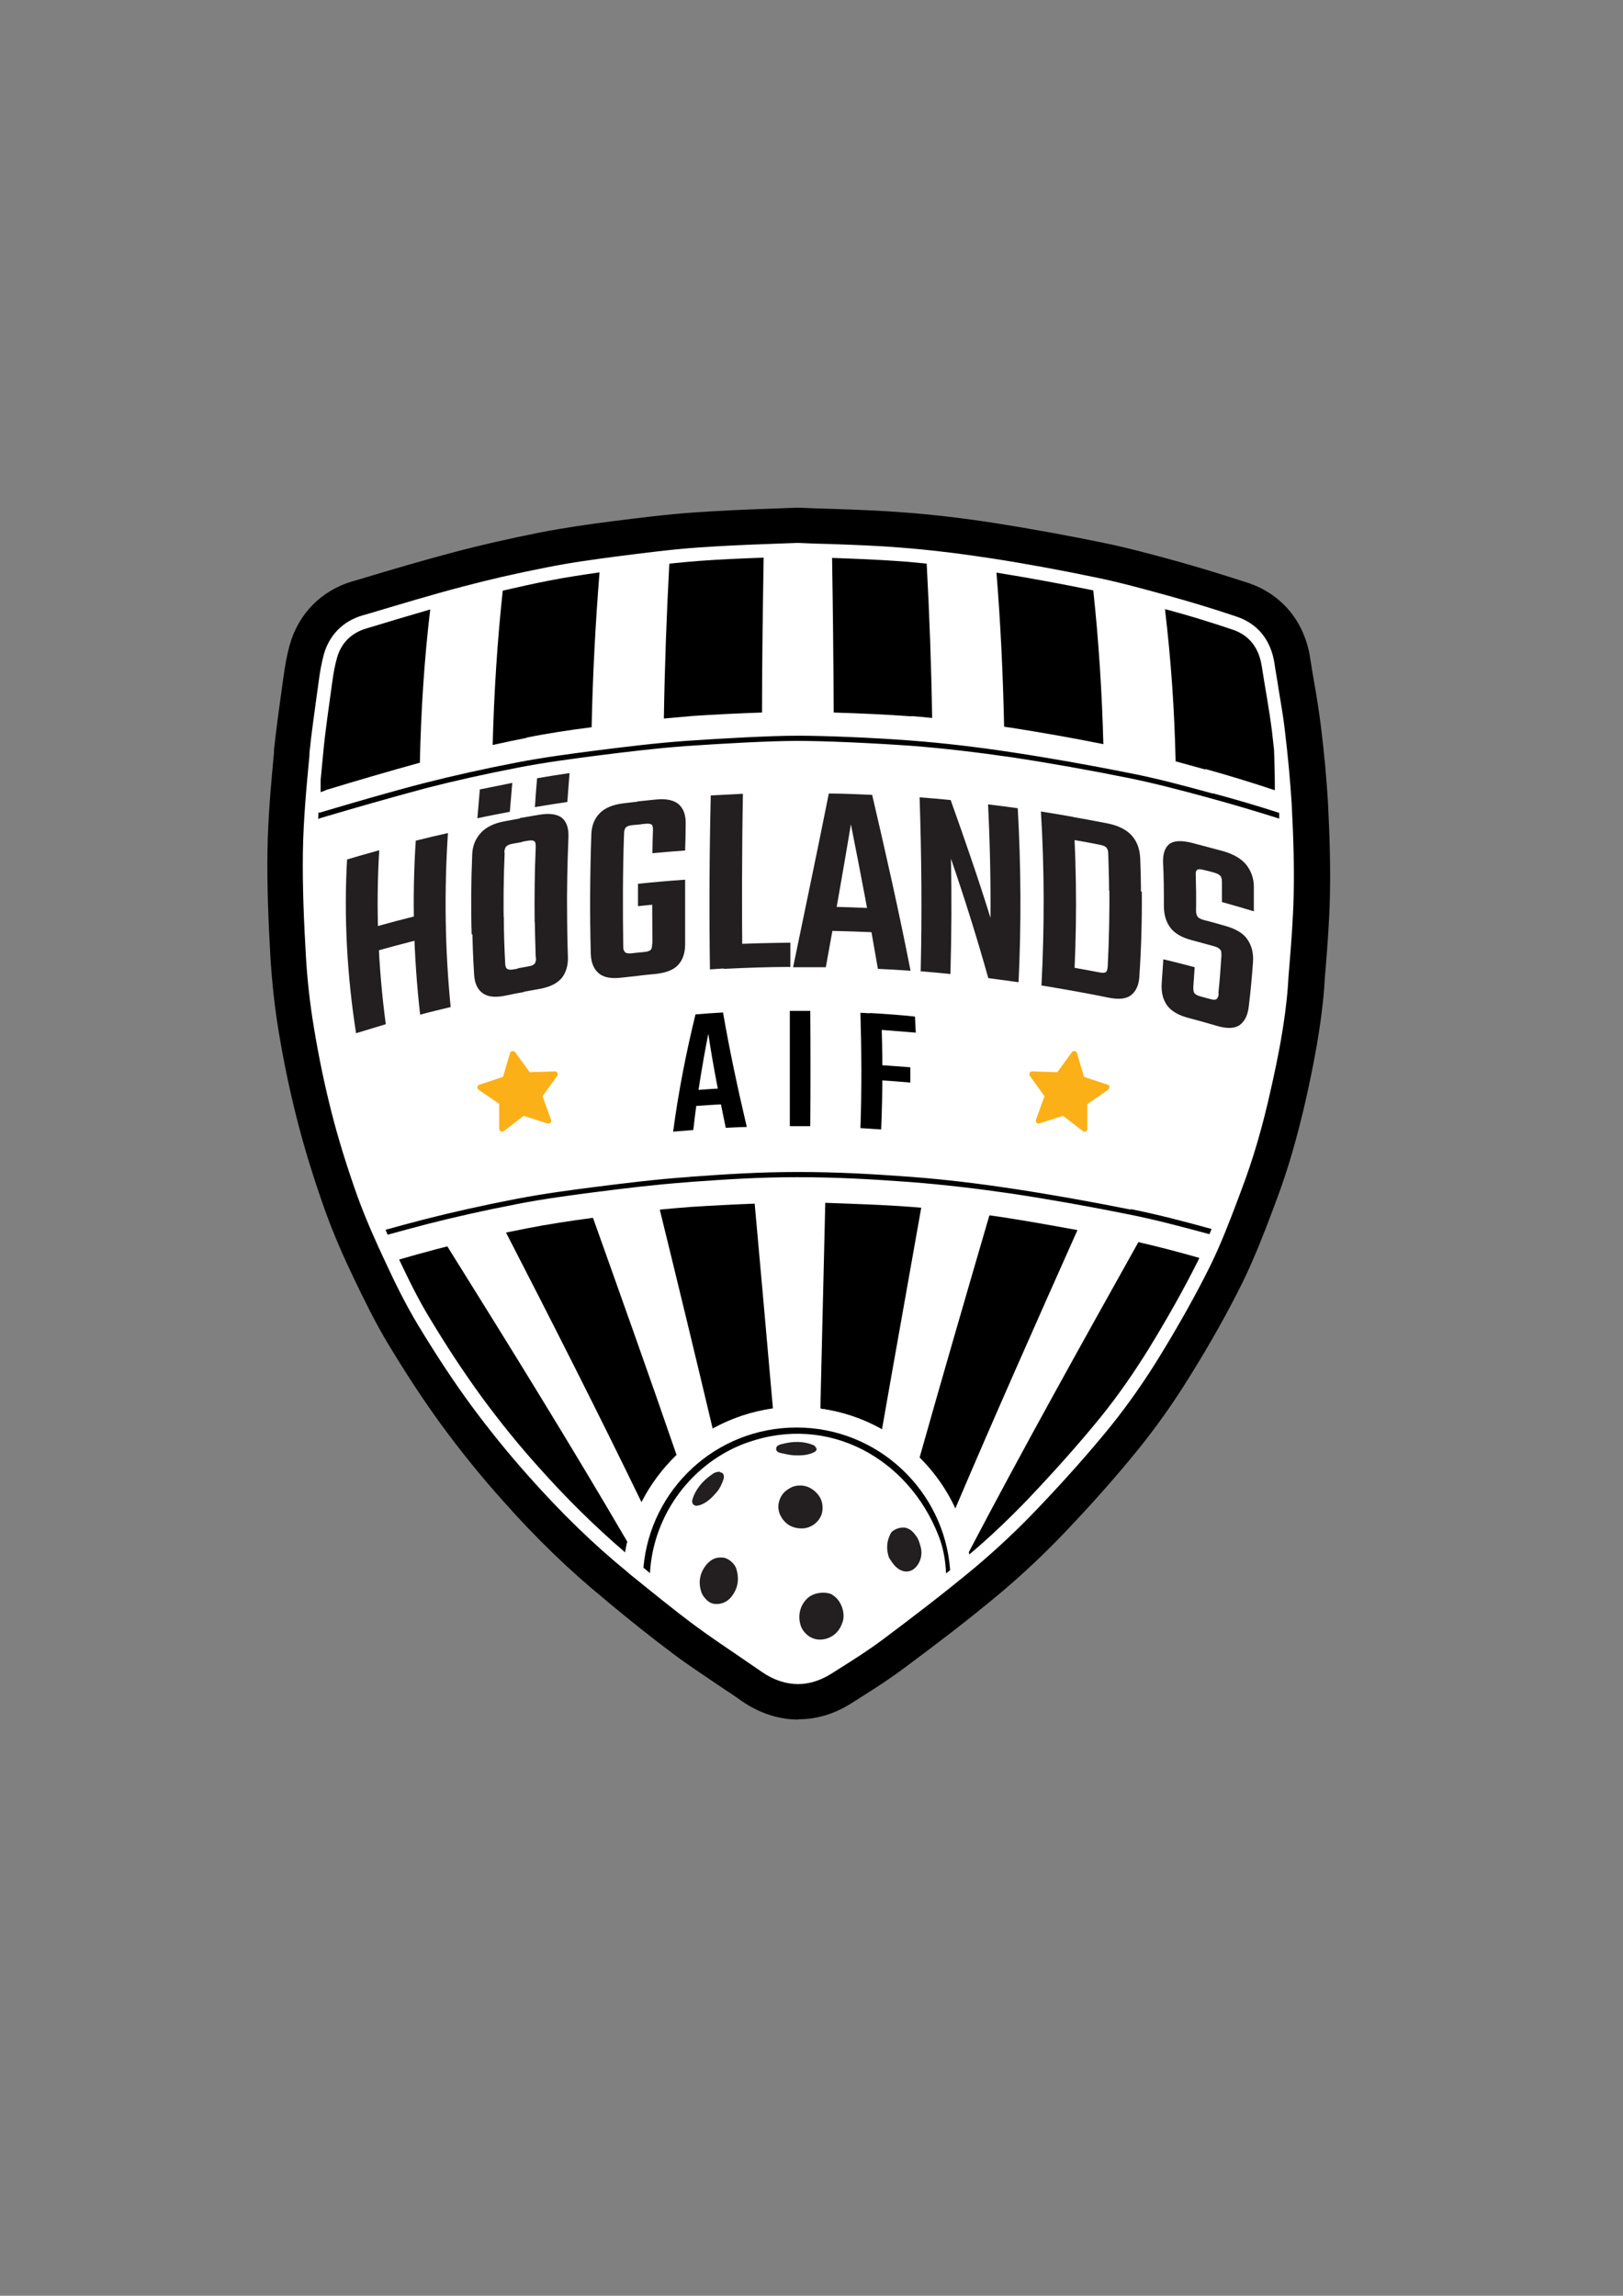 <?xml version="1.0" encoding="UTF-8"?>
<svg xmlns="http://www.w3.org/2000/svg" version="1.1" viewBox="0 0 595.3 841.9">
  <rect x="0" y="0" width="595.3" height="841.9" fill="#808080" stroke="none"/>
  <defs>
    <style>
      .cls-1 {
        fill: #fcb017;
      }

      .cls-1, .cls-2, .cls-3, .cls-4 {
        stroke-width: 0px;
      }

      .cls-2 {
        fill: #000;
      }

      .cls-3 {
        fill: #231f20;
      }

      .cls-4 {
        fill: #fff;
      }
    </style>
  </defs>
  <g id="Sköld">
    <path id="Svart_sköld" data-name="Svart sköld" class="cls-2" d="M292.8,630.6c-7.1,0-14.3-2.3-20.9-6.9-2.9-2.1-5.9-4-9-6.1-5.1-3.5-10.5-7-15.7-10.9-8.3-6.2-16.4-12.7-24.1-19.1l-1.4-1.2c-12.6-10.3-24.9-22.1-37.3-36.1-7.9-8.8-15.4-18.1-22.3-27.5-6.5-8.9-12.9-18.6-19.7-29.9-4.9-8.1-9-16.6-12.8-24.5-3.5-7.3-7.4-16.1-10.7-25.4-3.8-10.8-7.1-21.4-9.7-31.5-2.6-10.1-4.9-20.8-6.9-32.7-1.5-8.9-2.5-18.2-3.1-27.5-.7-12.5-1.3-25.9-1.1-39.2.2-12.3,1.3-24.4,2.4-36.2v-.9c.8-7.5,1.8-14.8,2.8-21.9.3-1.9.5-3.8.8-5.7.4-2.7,1-6.8,2.2-11,3.2-11.3,11.5-19.8,22.9-23.2l2.8-.8c11.2-3.4,22.8-6.8,34.5-9.9,9.7-2.6,20-4.9,31.4-7.2,9.3-1.8,18.5-3.1,26.3-4.1,10.4-1.3,20.5-2.6,30.8-3.3,8.8-.6,17.6-1,26.1-1.3,3.6-.1,7.2-.3,10.8-.4h.8s.8,0,.8,0c3.8.2,7.5.3,11.3.4,8.6.3,17.6.6,26.5,1.3,10.8.8,22,2.1,34.1,4,12.6,2,25.9,4.4,39.5,7.2,9.2,1.9,18,4.3,27.8,7,8.5,2.4,16.9,5,25.2,7.7,12.4,4.2,20.7,14.3,22.7,27.8.4,2.8.9,5.6,1.4,8.5.9,5,1.7,10.2,2.4,15.5,1.4,11.2,2.2,20.4,2.7,29,.7,13.6.9,24.1.7,33.9-.2,9.2-.9,18.3-1.6,27-.2,2.3-.4,4.5-.5,6.8-1.1,14.2-3.9,28-6.4,39.5-3.4,15.1-7,27.5-11.3,38.8l-1.3,3.5c-3.2,8.5-6.6,17.2-10.8,25.9-5.5,11.1-11.7,22.2-19.1,34.1-6,9.8-12.4,18.8-18.9,26.9-8,9.9-16.9,20-27.2,30.8-7.7,8.1-15.8,15.7-23.9,22.5-11.8,9.9-24,19.1-34.6,27-5.6,4.2-11.3,7.9-16.9,11.4l-3,1.9c-6.1,3.9-12.7,5.9-19.3,5.9Z"/>
    <path id="Vit_botten" data-name="Vit botten" class="cls-4" d="M292.8,617.6c-4.5,0-9.1-1.5-13.4-4.5-3-2.1-6.2-4.2-9.2-6.3-5-3.4-10.2-6.9-15.2-10.6-8.1-6-16-12.5-23.7-18.7l-1.4-1.2c-12.1-9.9-23.8-21.2-35.8-34.7-7.6-8.5-14.8-17.4-21.5-26.5-6.3-8.6-12.5-18-19.1-28.9-4.6-7.6-8.6-15.7-12.1-23.3-3.3-7-7.1-15.4-10.3-24.2-3.7-10.4-6.9-20.6-9.4-30.4-2.5-9.8-4.7-20.1-6.6-31.7-1.4-8.4-2.4-17.2-2.9-26-.7-12.2-1.3-25.3-1.1-38.3.2-11.8,1.3-23.7,2.4-35.2v-.9c.7-7.2,1.8-14.4,2.7-21.3.3-1.9.5-3.8.8-5.8.3-2.3.9-5.8,1.8-9.2,2-7,7-12.1,14.1-14.2l2.8-.8c11.1-3.3,22.6-6.8,34.1-9.8,9.4-2.5,19.4-4.8,30.6-7,8.9-1.8,17.9-3,25.5-4,10.2-1.3,20.1-2.6,30-3.3,8.6-.6,17.3-1,25.7-1.3,3.6-.1,7.2-.3,10.8-.4h.2s.2,0,.2,0c3.8.2,7.6.3,11.4.4,8.5.3,17.3.6,25.9,1.3,10.5.8,21.3,2.1,33.1,3.9,12.4,1.9,25.5,4.3,38.9,7.1,8.8,1.8,17.4,4.2,26.9,6.8,8.3,2.3,16.5,4.8,24.5,7.5,7.8,2.6,12.7,8.6,14,17.4.4,2.9,1,5.9,1.4,8.8.8,4.9,1.7,9.9,2.3,14.9,1.3,10.9,2.1,19.8,2.6,28.1.7,13.2.9,23.4.7,33-.2,8.8-.9,17.7-1.6,26.3-.2,2.3-.4,4.6-.5,6.9-1,13.4-3.7,26.6-6.2,37.7-3.2,14.5-6.7,26.2-10.8,37l-1.3,3.5c-3.1,8.2-6.3,16.6-10.3,24.7-5.3,10.7-11.4,21.5-18.5,33.1-5.7,9.3-11.8,17.9-17.9,25.5-7.8,9.6-16.5,19.4-26.6,30-7.4,7.8-15.1,15-22.8,21.5-11.6,9.7-23.6,18.8-34,26.6-5.2,3.9-10.7,7.4-16.1,10.8l-3,1.9c-4,2.5-8.1,3.8-12.3,3.8Z"/>
  </g>
  <g id="Layer_2" data-name="Layer 2">
    <g id="Understreck">
      <path class="cls-2" d="M164,457.1c-1.4.4-2.9.7-4.3,1.1-4.5,1.2-8.9,2.4-13.3,3.7,3.5,7.4,7.1,14.8,11.4,21.8,5.9,9.8,12.1,19.3,18.8,28.5,6.6,9,13.7,17.8,21.2,26.1,9.8,11,20.3,21.4,31.5,31,.2-1.3.5-2.6.8-3.9-20.8-35.6-43.2-71.8-66-108.3Z"/>
      <path class="cls-2" d="M248.2,533.7c-9.9-28.8-20.3-57.9-30.7-87.1-8.2,1.1-16.3,2.3-24.4,3.9-2.5.5-5,1-7.5,1.5,17.1,33.2,33.9,66.3,49.7,98.9,3.3-6.5,7.7-12.3,12.8-17.3Z"/>
      <path class="cls-2" d="M276.9,441.4c-7.8.3-15.6.7-23.4,1.2-3.8.3-7.7.6-11.5,1,6.6,26.9,13.1,53.7,19.4,80.3,6.7-3.7,14.2-6.3,22.1-7.4-2.2-24.9-4.4-50-6.7-75.2Z"/>
      <path class="cls-2" d="M337.9,442.9c-1.2-.1-2.4-.2-3.6-.3-10.5-.8-20.9-1.1-31.6-1.5-.6,25.3-1.2,50.5-1.8,75.5,8.1,1.1,15.7,3.7,22.6,7.6,4.7-26.9,9.6-54,14.4-81.3Z"/>
      <path class="cls-2" d="M350.4,553.2c14.3-33.6,29.5-67.8,44.8-102.1-8.3-1.5-16.5-3-24.8-4.3-2.5-.4-5-.8-7.5-1.1-8.7,29.8-17.3,59.4-25.6,88.8,5.4,5.4,9.9,11.7,13.1,18.7Z"/>
      <path class="cls-2" d="M355,570.5"/>
      <path class="cls-2" d="M417.5,455.6c-21.4,38.3-42.6,76.3-62.2,113.7,0,.3.1.6.2.8-.2.1-.3.3-.5.4,7.9-6.6,15.3-13.7,22.4-21.1,9.1-9.6,18-19.5,26.3-29.7,6.4-7.9,12.2-16.3,17.6-25,6.5-10.6,12.7-21.5,18.3-32.7.1-.2.2-.5.3-.7-7.4-2.1-14.9-4.1-22.4-5.8Z"/>
    </g>
    <g id="_Överstreck" data-name="Överstreck">
      <path class="cls-2" d="M119.3,289.8c11.5-3.5,23.1-6.9,34.7-10.1.4-18.9,1.6-37.7,3.8-56.2-7.9,2.3-15.7,4.6-23.5,7-5.4,1.6-9.2,5.3-10.7,10.8-.8,2.8-1.3,5.7-1.7,8.6-1.2,8.9-2.6,17.9-3.4,26.8-.3,3.1-.6,6.3-.9,9.4,0,1.5,0,2.9,0,4.4.5-.2,1.1-.4,1.7-.6Z"/>
      <path class="cls-2" d="M193.1,270.5c7.9-1.6,15.9-2.8,23.9-3.8.4-19.1,1.4-38.1,2.9-56.8-6.2.9-12.3,1.8-18.4,3-5.7,1.1-11.4,2.4-17.1,3.7-2,18.6-3.2,37.5-3.7,56.6,4.1-.9,8.3-1.8,12.4-2.6Z"/>
      <path class="cls-2" d="M253.5,262.6c8.7-.6,17.4-1,26-1.3,0-19.1.3-38.1.6-56.8-7.9.3-15.8.6-23.7,1.2-3.6.3-7.3.6-10.9,1-1,18.7-1.7,37.7-2,56.8,3.4-.3,6.7-.6,10.1-.9Z"/>
      <path class="cls-2" d="M334.3,262.6c2.5.2,5,.4,7.6.7-.3-19.1-1-38-2-56.6-3.4-.3-6.7-.7-10.1-.9-8.2-.6-16.3-.9-24.6-1.2.3,18.7.5,37.6.6,56.7,9.6.3,19.1.7,28.5,1.4Z"/>
      <path class="cls-2" d="M370.4,266.8c11.5,1.8,22.9,3.8,34.3,6.1-.5-19-1.7-37.8-3.7-56.4-11.8-2.4-23.6-4.6-35.5-6.5,1.5,18.6,2.4,37.5,2.8,56.5.7.1,1.4.2,2,.3Z"/>
      <path class="cls-2" d="M442.1,282c8.6,2.4,17.1,5,25.5,7.8,0-5-.1-10-.3-14.9-.3-2.4-.5-4.8-.8-7.1-1-7.9-2.5-15.7-3.7-23.5-1-6.5-4.4-11.3-10.7-13.4-8-2.7-16.1-5.2-24.3-7.4-.2,0-.3,0-.5-.1,2.2,18.4,3.5,37,3.9,55.8,3.6,1,7.3,2,10.9,3Z"/>
    </g>
    <path id="Vit_boll-bg" data-name="Vit boll-bg" class="cls-4" d="M355.5,571.1c-4.8-30.6-31.3-54.1-63.2-54.1s-58,23.1-63,53.3c1.2,1.1,2.5,2.1,3.8,3.1,1.8,1.5,3.7,3,5.5,4.5,1.2-21.9,15.8-40.8,35.7-47.9,29.5-10.5,59,5.7,70.1,34.3,1.6,4.1,2.5,8.8,2.7,13.7,2.7-2.1,5.3-4.3,7.9-6.5.2-.1.3-.3.5-.4Z"/>
    <path id="Vit_boll-bg-2" data-name="Vit boll-bg" class="cls-4" d="M355.5,570.1c-4.8-30.6-31.3-54.1-63.2-54.1s-58,23.1-63,53.3c1.2,1.1,2.5,2.1,3.8,3.1,1.8,1.5,3.7,3,5.5,4.5,1.2-21.9,15.8-40.8,35.7-47.9,29.5-10.5,59,5.7,70.1,34.3,1.6,4.1,2.5,8.8,2.7,13.7,2.7-2.1,5.3-4.3,7.9-6.5.2-.1.3-.3.5-.4Z"/>
    <path id="Svart_bollinje" data-name="Svart bollinje" class="cls-2" d="M274.2,529c29.5-10.5,59,5.7,70.1,34.3,1.6,4.1,2.5,8.7,2.7,13.7.5-.4,1-.8,1.5-1.2-2.1-29.2-26.6-52.3-56.3-52.3s-53.7,22.7-56.2,51.4c.8.7,1.6,1.3,2.4,2,1.2-21.9,15.8-40.8,35.7-47.9Z"/>
    <g id="Bollprickar">
      <path class="cls-3" d="M305.3,584.8c-2.5-1.3-6.7-.8-8.9,1.1-3.1,2.7-4,7-2.5,10.8.5,1.1,1.4,2.4,2.9,3.4,2.2,1.4,4.6,1.5,7,.6,2.8-1.1,4.4-3.2,5.3-6,1.1-3.4-.8-8.2-3.8-9.8Z"/>
      <path class="cls-3" d="M298.8,546.8c-2.5-2.1-5.3-2.5-8-1.6-2.7,1.2-4.3,2.8-5,5.3-.6,2-.3,4,.7,5.7,1.7,3,4.4,4.4,8,4.3,3.7-.2,7.4-3.4,7.2-7.7,0-2.4-1-4.3-2.8-5.9Z"/>
      <path class="cls-3" d="M265.1,571.2c-3-.3-5.1,1.2-6.6,3.4-2,2.9-2.4,6.2-1.1,9.7.2.3.4.8.7,1.2,1,1.3,2.2,2.5,4,2.7,3.7.3,6.1-1.8,7.6-4.9,1.2-2.5,1.2-5.2.4-7.9-.7-2.3-3.3-4.1-4.9-4.2Z"/>
      <path class="cls-3" d="M335.8,563c-.9-1.3-2-2.3-3.5-2.7-1.9-.5-5,.6-5.7,2.2-1.4,2.8-1.6,5.7-.5,8.8.7,1,1.4,2.2,2.3,3.1,3.1,3.1,7,2.4,8.9-1.8.7-1.6.9-3.5.4-5.3-.4-1.5-.8-2.9-1.8-4.2Z"/>
      <path class="cls-3" d="M264.1,539.7c-.8,0-1.7.2-2.4.6-2,1.4-3.9,2.9-5.4,5-1,1.4-1.8,2.8-2.3,4.5-.4,1.3.2,2.3,1.4,2.4.4,0,.9-.2,1.3-.2.3-.1.5-.3.7-.3,2.2-.9,3.8-2.6,5.3-4.3,1.3-1.4,2.1-3.2,2.7-5,.4-1.4-.2-2.5-1.4-2.5Z"/>
      <path class="cls-3" d="M298.7,530.1c-3.9-1.7-8-1.6-12-.5-.1,0-.3,0-.4.1-.8.3-1.7.6-1.6,1.7,0,1,1,1.3,1.8,1.5,1.6.3,3.1.7,4.7.8,2.6.1,5.2,0,7.5-1.2.4-.2.9-.7.8-1,0-.5-.5-1.2-.9-1.3Z"/>
    </g>
  </g>
  <g id="Banderollinnehåll">
    <path id="Banderollstreck" class="cls-2" d="M414.8,443.6c-15-3-29.6-5.6-43.5-7.7-13.2-2-25.2-3.4-36.9-4.3-14.8-1.1-27.5-1.8-41.8-1.8s-26.1.8-38.7,1.7l-2.3.2c-11,.8-21.7,2.1-33.5,3.6-8.5,1.1-18.5,2.4-28.4,4.3-12.5,2.4-23.6,4.9-34.2,7.6-4.7,1.2-9.4,2.5-14.1,3.8.3.6.5,1.2.8,1.8,4.6-1.3,9.2-2.5,13.7-3.7,10.5-2.7,21.6-5.2,34-7.6,9.8-1.9,19.8-3.2,28.2-4.3,11.8-1.5,22.5-2.8,33.4-3.6l2.3-.2c12.6-.9,24.6-1.7,38.6-1.7s27,.7,41.7,1.8c11.6.9,23.7,2.3,36.8,4.2,13.9,2.1,28.5,4.7,43.4,7.7,9.5,1.9,18.9,4.4,29.3,7.2.3-.6.5-1.2.8-1.9-10.5-2.9-20.1-5.4-29.7-7.3Z"/>
    <path id="Banderollstreck-2" data-name="Banderollstreck" class="cls-2" d="M444.8,291c-10.6-2.9-20.3-5.5-30-7.4-15-3-29.6-5.6-43.5-7.7-13.2-2-25.2-3.4-36.9-4.3-14.3-1.1-31.9-1.8-41.8-1.8s-28,1-41,1.9c-11,.8-21.7,2.1-33.5,3.6-8.5,1.1-18.5,2.4-28.4,4.3-12.5,2.4-23.6,4.9-34.2,7.6-12.8,3.3-25.7,7.1-38.2,10.8h-.5c0,.9,0,1.6-.1,2.3l1.2-.4c12.5-3.7,25.4-7.4,38.1-10.8,10.5-2.7,21.6-5.2,34-7.6,9.8-1.9,19.8-3.2,28.2-4.3,11.8-1.5,22.5-2.8,33.4-3.6,13-.9,30.6-1.9,40.9-1.9s27.5.8,41.7,1.8c11.6.9,23.7,2.3,36.8,4.2,13.9,2.1,28.5,4.7,43.4,7.7,9.7,2,19.2,4.5,29.8,7.4,8.4,2.3,16.8,4.8,25,7.4,0-.7,0-1.4,0-2.1-8-2.6-16.2-5-24.4-7.2Z"/>
    <g>
      <path class="cls-2" d="M273.8,413.3c-2.5,0-5,.2-7.6.3-2.4-11.5-4.7-23-6.4-34.5-2.3,11.7-4.2,23.5-5.5,35.3-2.5.2-5,.4-7.4.6,1.9-14.3,4.7-28.7,8.2-43,3.4-.3,6.8-.5,10.1-.7,2.4,13.9,5.4,27.9,8.7,41.9ZM267.7,399c0,1.9,0,3.9,0,5.8-5.2.3-10.4.6-15.6,1,0-1.9-.1-3.9-.1-5.8,5.2-.4,10.5-.8,15.7-1Z"/>
      <path class="cls-2" d="M289.7,370.7c2.5,0,5,0,7.5,0,.1,14.1.1,28.2,0,42.3-2.5,0-5,0-7.5,0,0-14.1,0-28.2,0-42.3Z"/>
      <path class="cls-2" d="M315.6,371.4c2.5.1,5.1.3,7.6.5.6,14.1.6,28.2,0,42.3-2.5-.2-5-.3-7.6-.5.5-14.1.4-28.2,0-42.3ZM335.6,372.8c.1,2,.2,3.9.3,5.9-5.6-.5-11.2-.9-16.7-1.3,0-2-.1-3.9-.2-5.9,5.5.3,11.1.7,16.6,1.3ZM333.9,391.4c0,1.9,0,3.8,0,5.6-4.7-.4-9.4-.8-14.1-1,0-1.9,0-3.8,0-5.6,4.7.3,9.4.6,14.1,1Z"/>
    </g>
    <path id="Star" class="cls-1" d="M204.4,393.4c-.2-.3-.5-.6-.9-.5l-9.2.3-5.4-7.4c-.5-.6-1.6-.4-1.8.3l-2.6,8.8-8.7,2.9c-.4.1-.6.4-.7.8,0,.4.1.8.4,1l7.6,5.2v9.2c0,.4.3.7.6.9.3.2.8.1,1.1-.1l7.3-5.6,8.7,2.8c.2,0,.3,0,.5,0s.4-.1.6-.3c.3-.3.4-.7.2-1.1l-3.1-8.6,5.4-7.5c.2-.3.3-.7,0-1.1Z"/>
    <path id="Star-2" data-name="Star" class="cls-1" d="M407,398.6c0-.4-.3-.7-.7-.8l-8.7-2.9-2.6-8.8c-.2-.7-1.3-.9-1.8-.3l-5.4,7.4-9.2-.3c-.4,0-.7.2-.9.5-.2.3-.2.8,0,1.1l5.4,7.5-3.1,8.6c-.1.4,0,.8.2,1.1.3.3.7.4,1,.3l8.7-2.8,7.3,5.6c.1.1.3.2.4.2s.4,0,.6,0c.3-.2.6-.5.6-.9v-9.2s7.6-5.2,7.6-5.2c.3-.2.5-.6.4-1Z"/>
    <g id="HÖGLANDS">
      <path class="cls-3" d="M127.3,315.2c3.9-1.2,7.9-2.3,11.8-3.4-1.3,21.3-.4,42.7,2.4,63.8-3.7,1.1-7.3,2.2-10.9,3.3-3.3-21.1-4.5-42.5-3.3-63.8ZM154.5,335.4c0,3,.1,5.9.2,8.9-6.2,1.6-12.4,3.2-18.5,5-.2-3-.3-5.9-.4-8.9,6.2-1.8,12.4-3.4,18.7-5ZM152.5,308.3c3.9-1,7.8-1.9,11.8-2.8-1.4,21.3-1.1,42.6,1,63.8-3.7.9-7.5,1.8-11.2,2.8-2.4-21.2-3-42.6-1.6-63.8Z"/>
      <path class="cls-3" d="M185.1,312.7c-.4,9.2-.5,18.4-.3,27.6-3.9.8-7.9,1.6-11.8,2.4-.3-9.8-.2-19.5.2-29.3.1-3.2,1.2-5.8,3.1-7.9,1.9-2.1,4.8-3.6,8.7-4.3,2.3-.4,4.7-.9,7-1.3-.2,3-.4,5.9-.5,8.9-1.1.2-2.3.4-3.4.6-1.2.2-2,.6-2.4,1-.4.4-.7,1.2-.7,2.3ZM184.8,336.4c0,5.6.2,11.3.5,16.9,0,1,.3,1.7.7,2,.4.3,1.2.4,2.4.2,1.1-.2,2.2-.4,3.3-.6.1,3,.3,5.9.5,8.9-2.3.4-4.5.8-6.7,1.3-3.8.8-6.6.5-8.5-.9-1.9-1.4-2.9-3.6-3.1-6.8-.4-6.2-.6-12.3-.7-18.5,3.9-.8,7.8-1.6,11.8-2.4ZM175.1,300.1c.3-3.5.6-7.1.9-10.6,4-.8,8-1.6,11.9-2.4-.3,3.5-.6,7-.9,10.6-4,.8-8,1.5-12,2.4ZM196.5,351.2c-.2-5.5-.3-10.9-.4-16.4,4-.7,7.9-1.3,11.9-1.9,0,6,.1,12,.3,18,.1,3.2-.7,5.8-2.3,7.8-1.7,2-4.4,3.3-8.3,4-2.4.4-4.9.9-7.3,1.3-.2-3-.4-5.9-.5-8.9,1.3-.2,2.6-.5,3.9-.7,1.2-.2,1.9-.5,2.3-1,.4-.5.5-1.2.5-2.2ZM196.1,338.2c-.1-9.2,0-18.4.4-27.6,0-1.1-.1-1.8-.5-2.1-.4-.3-1.1-.4-2.3-.2-1.2.2-2.3.4-3.5.6.1-3,.3-5.9.5-8.9,2.3-.4,4.7-.8,7-1.2,4-.7,6.8-.2,8.5,1.2,1.7,1.5,2.4,3.8,2.3,7-.4,9.7-.6,19.5-.5,29.3-4,.6-7.9,1.2-11.9,1.9ZM196.2,296c.2-3.5.5-7.1.8-10.6,4-.7,7.9-1.3,11.9-1.9-.3,3.5-.5,7-.8,10.6-4,.6-8,1.2-12,1.9Z"/>
      <path class="cls-3" d="M228.9,305.6c-.5,13.8-.5,27.7-.3,41.5,0,1,.2,1.7.7,2.1.4.4,1.2.5,2.3.4.9-.1,1.9-.2,2.8-.3,0,2.8.1,5.7.2,8.5-2.1.2-4.3.5-6.4.7-3.9.5-6.8,0-8.6-1.6-1.8-1.5-2.8-3.9-2.9-7-.4-14.6-.3-29.3.2-43.9.1-3.2,1.1-5.7,3-7.7,1.9-2,4.8-3.2,8.7-3.7,2.3-.3,4.6-.5,6.9-.8-.1,2.8-.2,5.6-.3,8.5-1.1.1-2.2.2-3.3.3-1.1.1-1.9.4-2.3.8-.4.4-.7,1.2-.7,2.2ZM239.3,312.9c0-2.8.1-5.6.2-8.4,0-1.1-.1-1.8-.5-2.1-.4-.3-1.1-.4-2.3-.3-1.1.1-2.1.2-3.2.3,0-2.8.2-5.7.3-8.5,2.3-.2,4.5-.5,6.8-.7,4-.4,6.8.3,8.5,1.9,1.7,1.6,2.5,4,2.4,7.2,0,3.2-.1,6.4-.2,9.6-4,.3-8,.6-12.1,1ZM239.3,346c0-5.6-.1-11.1-.1-16.7,4-.4,8.1-.7,12.1-1,0,6,0,12,0,17.9,0,3.2-.8,5.7-2.5,7.6-1.7,1.9-4.6,3-8.6,3.4-2.2.2-4.4.4-6.6.7,0-2.8-.2-5.7-.2-8.5,1-.1,2-.2,3-.3,1.2-.1,1.9-.4,2.3-.8.4-.4.5-1.2.5-2.2ZM251.3,322.6c0,2.7,0,5.5,0,8.2-5.8.4-11.5.9-17.3,1.5,0-2.7,0-5.5,0-8.2,5.8-.6,11.5-1.1,17.3-1.5Z"/>
      <path class="cls-3" d="M260.7,291.7c3.9-.2,7.9-.4,11.8-.6-.4,21.2-.4,42.6-.2,63.8-4,.1-8,.3-11.9.6-.3-21.3-.2-42.7.3-63.8ZM265.5,355.3c0-3,0-5.9,0-8.9,8.1-.4,16.3-.6,24.4-.7,0,3,0,5.9,0,8.9-8.1,0-16.2.3-24.3.7Z"/>
      <path class="cls-3" d="M334,356c-4-.3-8-.5-12-.7-3-17.7-6.4-35.4-9.9-53-2.9,17.4-6,34.9-9.2,52.4-4,0-8,0-12,0,4.4-21.3,8.9-42.6,13.1-63.7,5.3,0,10.6.3,15.9.5,5,21.4,9.9,43.1,14.1,64.6ZM325,333.3c0,2.9,0,5.9,0,8.8-8.3-.4-16.5-.7-24.8-.8,0-2.9,0-5.9,0-8.8,8.3,0,16.6.4,24.9.8Z"/>
      <path class="cls-3" d="M362.5,295c3.6.4,7.2.9,10.8,1.4,1.2,21.2,1.3,42.6.3,63.8-3.7-.5-7.4-1-11.1-1.5-4.1-14.6-8.7-29.3-13.7-43.8.3,14.1.2,28.2-.2,42.3-3.6-.4-7.3-.7-10.9-1,.5-21.3.3-42.6-.4-63.8,3.8.3,7.6.6,11.4,1,5.1,14.3,10.1,28.7,14.6,43.2.1-13.9-.2-27.8-.9-41.7Z"/>
      <path class="cls-3" d="M381.8,297.6c4,.6,7.9,1.3,11.9,2,1.3,21.2,1.3,42.6,0,63.8-3.9-.7-7.8-1.4-11.7-2,1.1-21.2,1.1-42.6-.2-63.8ZM406.8,326.6c0-4.5-.2-9-.3-13.5,0-1.1-.3-1.8-.7-2.3-.4-.4-1.2-.8-2.4-1-5.4-1.1-10.9-2-16.4-2.9-.1-2.8-.3-5.7-.5-8.5,6.6,1.1,13.3,2.3,19.9,3.6,3.9.8,6.8,2.3,8.7,4.4,1.9,2.1,2.9,4.8,3.1,8,.2,4.9.3,9.8.3,14.7-4-.9-7.9-1.7-11.9-2.5ZM406.3,354.5c.5-10,.7-20,.6-30,4,.8,8,1.6,11.9,2.5.1,10.4-.2,20.8-.9,31.2-.2,3.2-1.3,5.4-3.1,6.8-1.9,1.4-4.7,1.6-8.5.8-6.4-1.3-12.9-2.5-19.5-3.6.2-2.8.3-5.7.4-8.5,5.4.9,10.7,1.9,16.1,2.9,1.1.2,1.9.2,2.3-.1.4-.3.6-1,.7-2.1Z"/>
      <path class="cls-3" d="M446.9,364.1c.5-4.5.8-9.1,1.1-13.6,0-1.1,0-1.9-.5-2.3-.4-.5-1.1-.9-2.2-1.2-2.7-.7-5.4-1.5-8.1-2.2-3.8-1-6.4-2.5-8-4.7-1.6-2.2-2.3-4.8-2.3-8,0-5.2,0-10.5-.3-15.7-.1-3.2.6-5.4,2.2-6.8,1.6-1.3,4.4-1.5,8.4-.5,3.8,1,7.6,2,11.3,3,3.9,1.1,6.8,2.8,8.6,5,1.8,2.3,2.8,5,2.8,8.2,0,3,0,5.9,0,8.9-3.9-1.2-7.8-2.3-11.7-3.4,0-2.4,0-4.9,0-7.3,0-1.1-.2-1.9-.6-2.3-.4-.5-1.2-.9-2.3-1.2-1.3-.4-2.6-.7-3.9-1-1.2-.3-1.9-.3-2.3,0-.4.3-.6.9-.5,2,.1,4.3.2,8.6.1,12.9,0,1,.2,1.8.6,2.3.4.5,1.2.9,2.3,1.2,2.7.7,5.3,1.4,8,2.2,3.8,1.1,6.5,2.7,8,5,1.5,2.2,2.2,4.9,2,8.1-.4,5.6-.9,11.1-1.6,16.7-.4,3.2-1.6,5.3-3.4,6.6-1.9,1.2-4.6,1.3-8.3.2-3.4-1-6.9-2-10.4-2.9-3.8-1-6.4-2.6-7.9-4.7-1.5-2.2-2.1-4.8-1.9-8,.2-2.9.4-5.9.6-8.8,3.9.9,7.7,1.9,11.5,2.9-.2,2.4-.3,4.8-.5,7.2,0,1,0,1.8.4,2.3.4.5,1.1.9,2.2,1.2,1.2.3,2.5.7,3.7,1,1,.3,1.8.3,2.2,0,.4-.3.7-.9.8-1.9Z"/>
    </g>
  </g>
</svg>